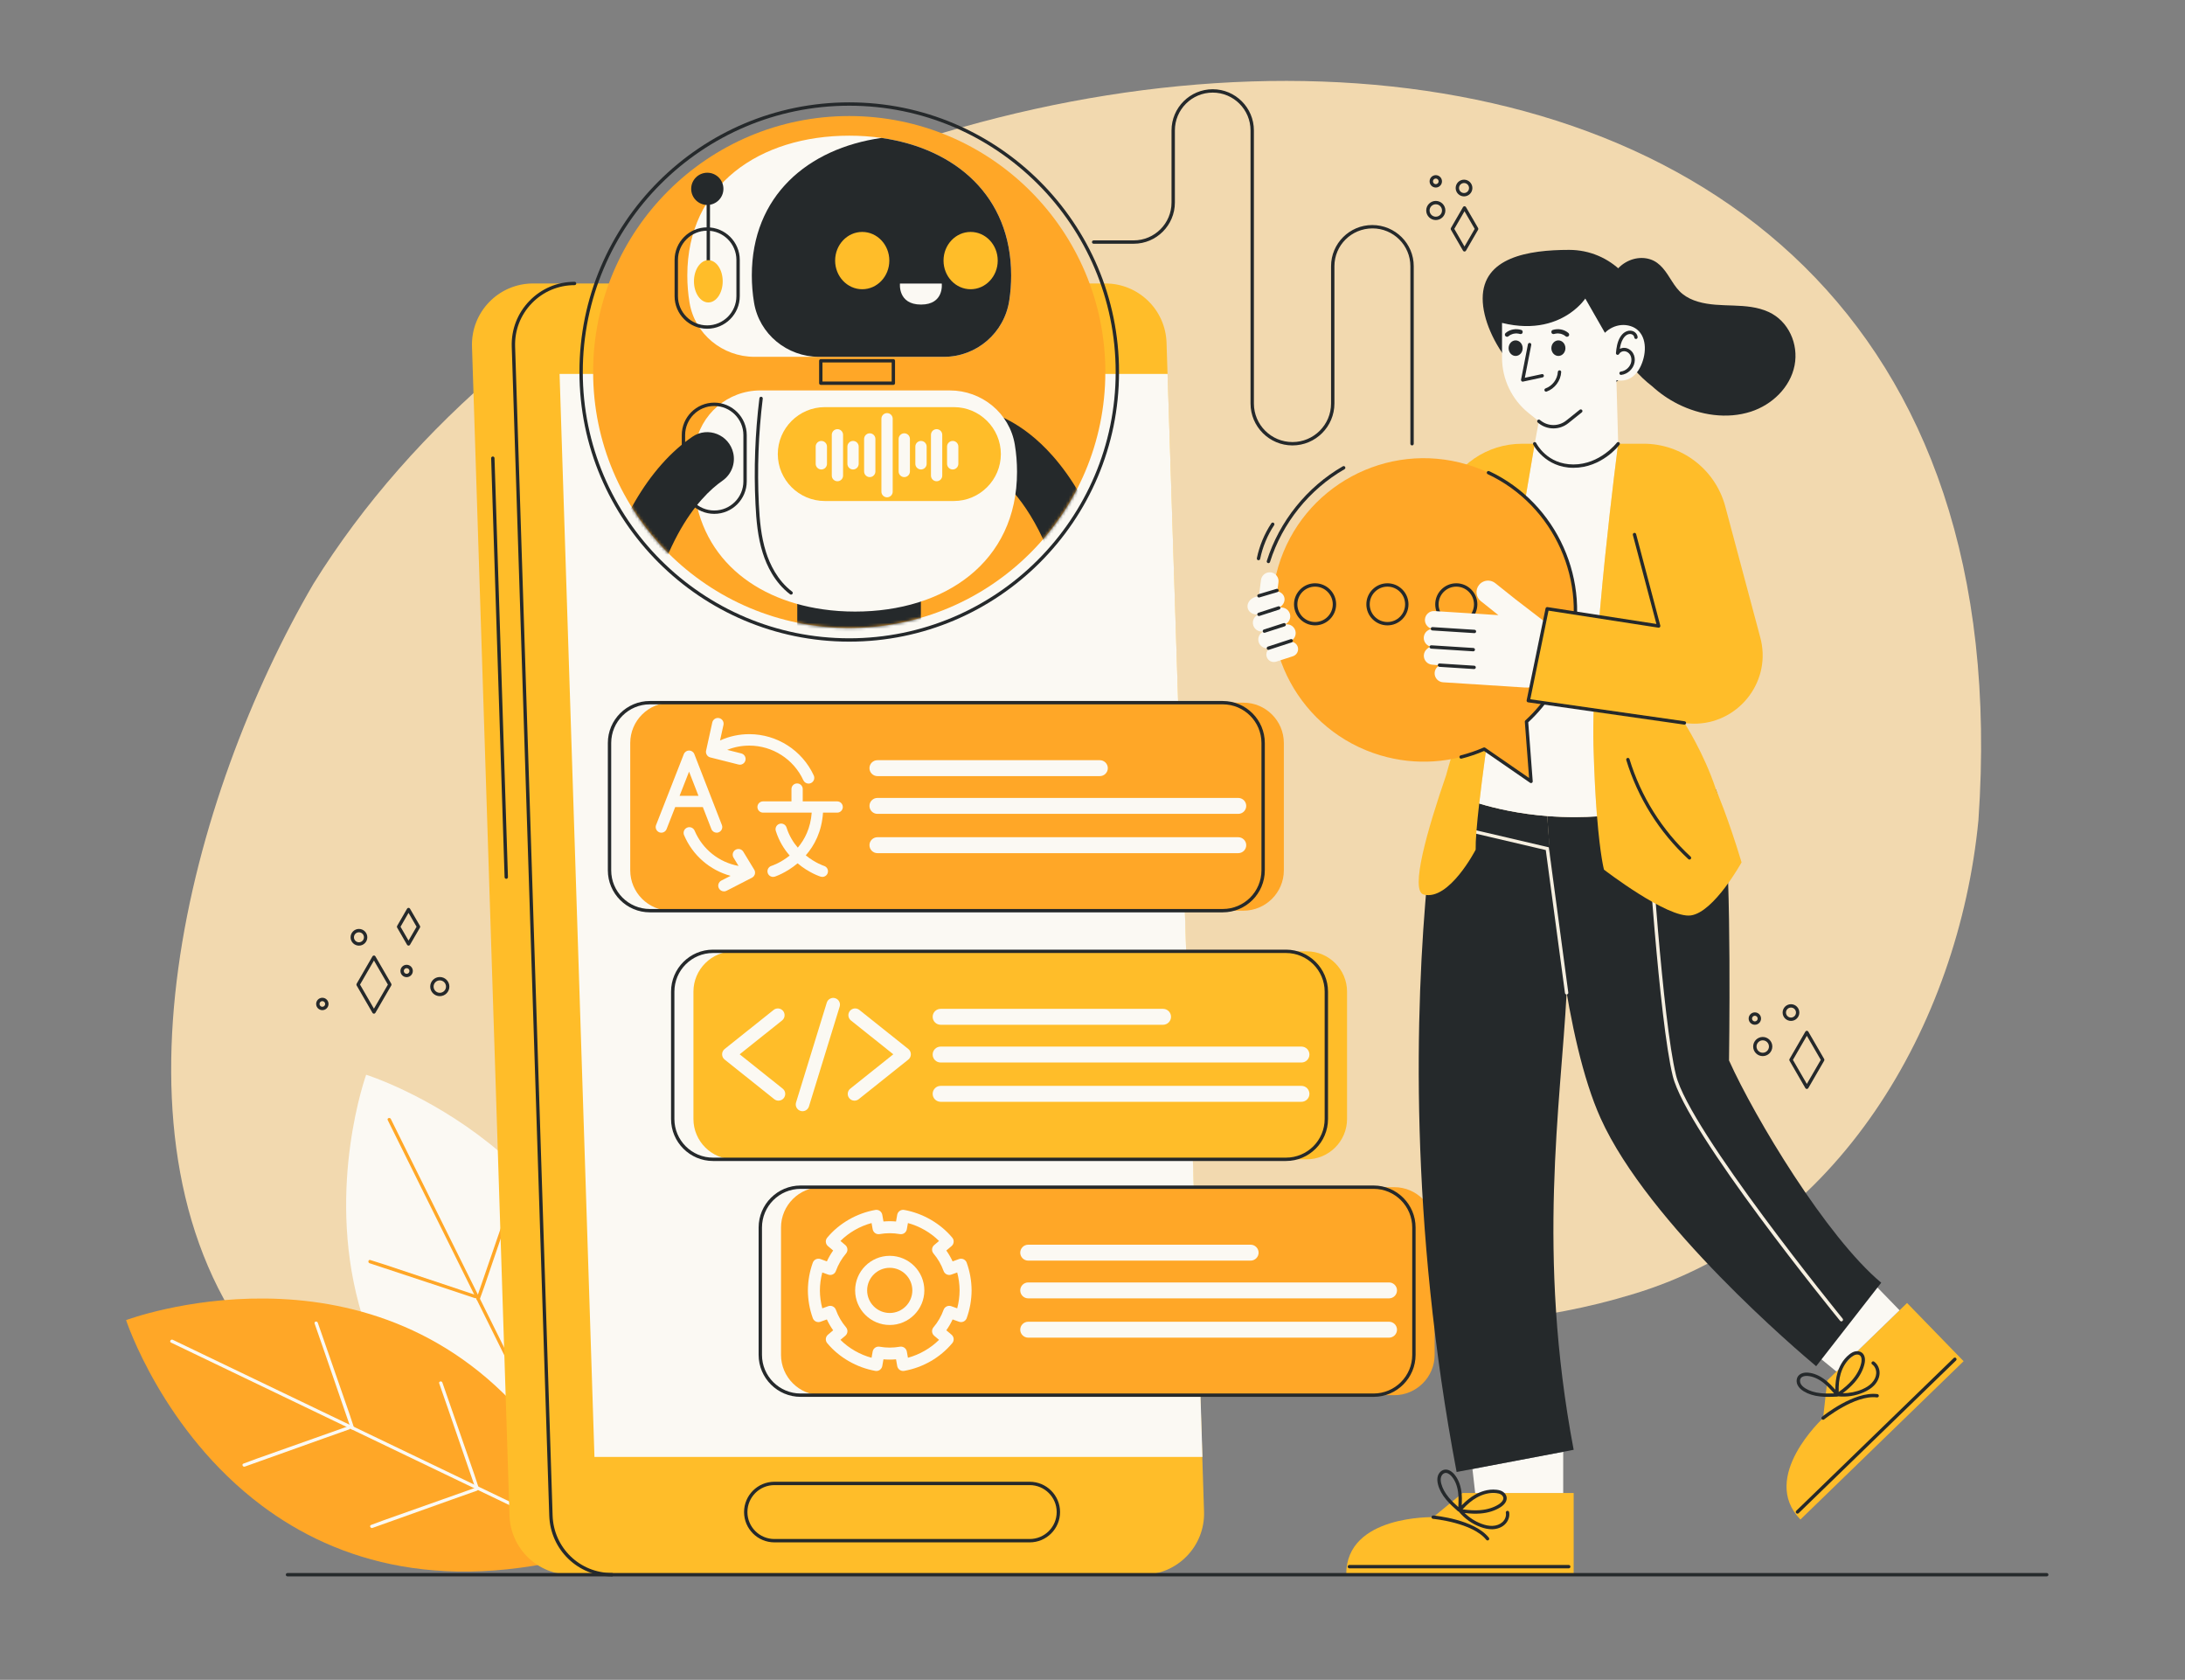 <svg width="735" height="565" viewBox="0 0 735 565" fill="none" xmlns="http://www.w3.org/2000/svg">
<rect x="0" y="0" width="735" height="565" fill="#808080" stroke="none"/>
<path d="M665.514 275.867C658.872 344.712 618.171 414.951 548.829 435.422C489.851 453.472 426.742 442.35 367.002 456.238C277.736 477.752 161.52 536.393 86.549 453.955C31.825 384.644 64.12 267.064 105.441 196.349C239.837 -20.306 689.206 -63.956 665.514 275.867Z" fill="#F2D9AF"/>
<path d="M202.268 521.042C207.779 501.996 209.718 485.032 209.042 469.961C205.361 387.231 123.173 361.489 123.173 361.489C123.173 361.489 109.788 398.453 120.749 438.799C128.963 469.026 150.845 501.15 202.268 521.042Z" fill="#FBF9F3"/>
<path d="M131.466 376.361L201.845 518.332C202.159 518.967 201.119 519.341 200.806 518.708L130.427 376.737C130.111 376.104 131.152 375.729 131.466 376.361Z" fill="#FFA727"/>
<path d="M160.331 436.673L169.475 410.11C170.468 407.2 171.461 404.291 172.455 401.382C172.685 400.708 173.69 401.169 173.463 401.837L162.924 432.712C161.931 435.622 162.332 434.218 161.338 437.128C161.108 437.802 160.102 437.339 160.331 436.673Z" fill="#FFA727"/>
<path d="M180.973 478.314L190.118 451.751C191.11 448.842 192.103 445.933 193.097 443.023C193.327 442.35 194.332 442.811 194.105 443.479L183.566 474.354C182.573 477.263 182.975 475.86 181.981 478.77C181.751 479.443 180.746 478.981 180.973 478.314Z" fill="#FFA727"/>
<path d="M145.468 467.556L172.154 476.38C175.072 477.353 177.99 478.327 180.907 479.3C181.584 479.524 181.825 478.446 181.155 478.223L150.191 467.895C147.274 466.922 148.633 467.453 145.716 466.479C145.041 466.254 144.799 467.333 145.468 467.556Z" fill="#FFA727"/>
<path d="M124.316 424.888L151.002 433.712C153.919 434.685 156.838 435.659 159.755 436.632C160.431 436.857 160.672 435.779 160.003 435.555L129.038 425.226C126.12 424.253 127.48 424.784 124.562 423.81C123.888 423.586 123.647 424.665 124.316 424.888Z" fill="#FFA727"/>
<path d="M203.009 521.149C195.626 502.746 186.709 488.183 176.896 476.719C123.054 413.766 42.415 444.015 42.415 444.015C42.415 444.015 54.625 481.382 88.108 506.447C113.196 525.223 150.226 537.09 203.009 521.149Z" fill="#FFA727"/>
<path d="M58.11 450.639L201.007 519.273C201.645 519.581 201.055 520.515 200.42 520.209L57.523 451.576C56.883 451.269 57.475 450.334 58.11 450.639Z" fill="#FBF9F3"/>
<path d="M118 480.432L108.852 453.871C107.844 450.967 106.835 448.063 105.827 445.159C105.592 444.487 106.669 444.232 106.901 444.899L117.605 475.718C118.613 478.622 118.066 477.269 119.075 480.173C119.308 480.843 118.231 481.097 118 480.432Z" fill="#FBF9F3"/>
<path d="M159.913 500.563L150.766 474.002C149.757 471.098 148.748 468.194 147.74 465.29C147.506 464.618 148.582 464.363 148.814 465.03L159.518 495.848C160.526 498.753 159.979 497.4 160.988 500.304C161.221 500.974 160.144 501.228 159.913 500.563Z" fill="#FBF9F3"/>
<path d="M125.302 513.915L151.771 504.461C154.67 503.434 157.569 502.407 160.468 501.38C161.14 501.143 160.666 500.144 160.001 500.379L129.233 511.278C126.334 512.305 127.733 511.887 124.833 512.914C124.162 513.152 124.637 514.151 125.302 513.915Z" fill="#FBF9F3"/>
<path d="M82.355 493.288L108.824 483.834C111.723 482.807 114.622 481.78 117.522 480.753C118.193 480.516 117.72 479.517 117.055 479.752L86.286 490.651C83.387 491.678 84.786 491.26 81.887 492.287C81.216 492.525 81.69 493.524 82.355 493.288Z" fill="#FBF9F3"/>
<path d="M384.452 529.652H191.956C180.848 529.652 171.745 520.843 171.388 509.747L158.773 116.567C158.401 104.958 167.718 95.345 179.341 95.345H371.836C382.944 95.345 392.048 104.154 392.404 115.25L405.019 508.43C405.392 520.038 396.076 529.652 384.452 529.652Z" fill="#FFBD29"/>
<path d="M205.89 530.217C194.408 530.217 185.126 521.234 184.758 509.764L172.144 116.585C171.958 110.817 174.069 105.356 178.087 101.21C182.106 97.064 187.499 94.78 193.275 94.78C193.587 94.78 193.841 95.033 193.841 95.345C193.841 95.657 193.587 95.91 193.275 95.91C187.808 95.91 182.703 98.072 178.9 101.996C175.097 105.921 173.099 111.089 173.273 116.549L185.888 509.729C186.236 520.583 195.021 529.087 205.889 529.087C206.201 529.087 206.455 529.341 206.455 529.652C206.455 529.964 206.202 530.217 205.89 530.217Z" fill="#25292B"/>
<path d="M404.487 490.03H199.965L188.232 125.769H392.754L404.487 490.03Z" fill="#FBF9F3"/>
<path d="M346.386 518.775H260.491C254.866 518.775 250.29 514.202 250.29 508.581C250.29 502.961 254.866 498.388 260.491 498.388H346.386C352.012 498.388 356.587 502.961 356.587 508.581C356.588 514.202 352.012 518.775 346.386 518.775ZM260.491 499.518C255.489 499.518 251.421 503.583 251.421 508.581C251.421 513.579 255.489 517.645 260.491 517.645H346.386C351.388 517.645 355.456 513.578 355.456 508.581C355.456 503.584 351.386 499.518 346.386 499.518H260.491Z" fill="#25292B"/>
<path d="M353.495 118.239H235.972C234.261 118.239 232.869 116.849 232.869 115.139C232.869 113.429 234.261 112.038 235.972 112.038H353.495C355.206 112.038 356.598 113.429 356.598 115.139C356.598 116.849 355.206 118.239 353.495 118.239ZM235.972 113.168C234.885 113.168 234 114.052 234 115.139C234 116.226 234.884 117.109 235.972 117.109H353.495C354.582 117.109 355.467 116.225 355.467 115.139C355.467 114.053 354.583 113.168 353.495 113.168H235.972Z" fill="#25292B"/>
<path d="M170.298 295.591C169.994 295.591 169.743 295.349 169.734 295.044L165.213 154.126C165.203 153.814 165.448 153.553 165.759 153.543C166.054 153.51 166.333 153.777 166.343 154.089L170.864 295.008C170.874 295.319 170.628 295.581 170.317 295.591C170.312 295.591 170.305 295.591 170.298 295.591Z" fill="#25292B"/>
<path d="M418.296 306.305H225.57C218.107 306.305 212.001 300.203 212.001 292.745V249.903C212.001 242.445 218.107 236.343 225.57 236.343H418.296C425.759 236.343 431.865 242.445 431.865 249.903V292.745C431.865 300.203 425.759 306.305 418.296 306.305Z" fill="#FFA727"/>
<path d="M283.511 271.435C283.511 272.48 282.662 273.329 281.616 273.329H276.848C276.431 279.729 273.953 284.387 271.051 287.697C274.189 290.256 277.144 291.234 277.198 291.248C278.19 291.559 278.751 292.627 278.432 293.619C278.183 294.429 277.432 294.945 276.629 294.945C276.439 294.945 276.25 294.914 276.06 294.861C275.794 294.777 272.104 293.589 268.3 290.377C264.435 293.626 260.705 294.831 260.622 294.861C260.432 294.914 260.243 294.945 260.053 294.945C259.25 294.945 258.499 294.429 258.249 293.619C257.932 292.619 258.491 291.559 259.484 291.248C259.742 291.165 262.591 290.218 265.631 287.765C263.752 285.621 262.053 282.902 260.97 279.479C260.651 278.479 261.205 277.419 262.198 277.101C262.388 277.04 262.585 277.01 262.774 277.01C263.576 277.01 264.319 277.526 264.577 278.336C265.456 281.1 266.835 283.327 268.366 285.107C270.686 282.372 272.663 278.555 273.05 273.33H256.68C255.634 273.33 254.785 272.481 254.785 271.436C254.785 270.391 255.634 269.542 256.68 269.542H266.237V265.4C266.237 264.354 267.086 263.506 268.132 263.506C269.178 263.506 270.027 264.354 270.027 265.4V269.542H281.616C282.662 269.542 283.511 270.39 283.511 271.435Z" fill="#FBF9F3"/>
<path d="M242.834 277.491L239.461 268.819L233.564 253.649C233.283 252.922 232.579 252.444 231.805 252.437C231.797 252.437 231.797 252.437 231.797 252.437C231.017 252.437 230.319 252.914 230.031 253.642L224.089 268.827C224.058 268.88 224.044 268.941 224.021 269.001L220.694 277.491C220.316 278.46 220.793 279.559 221.771 279.945C222.741 280.324 223.84 279.847 224.227 278.869L227.13 271.454H236.421L239.301 278.861C239.596 279.612 240.309 280.073 241.067 280.073C241.295 280.073 241.53 280.034 241.757 279.944C242.735 279.566 243.212 278.468 242.834 277.491ZM228.607 267.668L231.791 259.541L234.951 267.668H228.607Z" fill="#FBF9F3"/>
<path d="M253.99 293.506C253.991 293.632 253.979 293.756 253.954 293.876C253.947 293.911 253.94 293.946 253.932 293.981C253.919 294.023 253.907 294.064 253.894 294.111C253.88 294.149 253.869 294.188 253.852 294.223C253.782 294.401 253.684 294.569 253.561 294.723C253.54 294.751 253.516 294.78 253.488 294.807C253.369 294.94 253.226 295.059 253.064 295.157C253.022 295.182 252.98 295.206 252.938 295.227L244.408 299.605C244.127 299.748 243.827 299.815 243.533 299.815C242.833 299.815 242.156 299.433 241.816 298.772C241.33 297.824 241.704 296.666 242.649 296.179L245.746 294.59C238.815 292.693 233.002 287.731 230.106 280.892C229.693 279.916 230.151 278.786 231.131 278.372C232.108 277.955 233.239 278.414 233.656 279.394C236.311 285.669 241.9 290.061 248.439 291.257L246.751 288.479C246.198 287.569 246.488 286.386 247.399 285.833C248.306 285.284 249.493 285.571 250.042 286.481L253.667 292.447L253.708 292.514C253.733 292.552 253.754 292.591 253.775 292.633C253.817 292.713 253.852 292.793 253.88 292.878C253.894 292.92 253.909 292.962 253.919 293.003C253.925 293.021 253.932 293.042 253.936 293.06C253.942 293.085 253.946 293.105 253.949 293.13C253.976 293.254 253.989 293.381 253.99 293.506Z" fill="#FBF9F3"/>
<path d="M272.788 263.384C272.529 263.506 272.255 263.562 271.986 263.562C271.258 263.562 270.561 263.145 270.235 262.439C266.988 255.36 259.854 250.785 252.062 250.785C249.477 250.785 246.963 251.271 244.617 252.217L249.355 253.414C250.385 253.676 251.012 254.722 250.749 255.752C250.529 256.623 249.747 257.207 248.886 257.207C248.728 257.207 248.57 257.186 248.41 257.147L238.982 254.767L238.926 254.754C238.919 254.754 238.916 254.751 238.908 254.747C238.866 254.74 238.827 254.726 238.786 254.712C238.582 254.645 238.4 254.547 238.236 254.422C238.204 254.397 238.173 254.37 238.141 254.345C238.109 254.317 238.081 254.293 238.054 254.265C237.967 254.181 237.889 254.089 237.823 253.991C237.802 253.96 237.778 253.925 237.76 253.893C237.648 253.714 237.568 253.522 237.521 253.315C237.511 253.28 237.503 253.242 237.5 253.207C237.49 253.158 237.483 253.109 237.478 253.06C237.475 253 237.472 252.941 237.472 252.882C237.472 252.825 237.475 252.77 237.478 252.713C237.482 252.692 237.482 252.675 237.485 252.653C237.492 252.597 237.502 252.541 237.514 252.485C237.52 252.46 237.524 252.44 237.532 252.415L239.601 242.997C239.832 241.958 240.858 241.304 241.899 241.531C242.936 241.758 243.594 242.784 243.366 243.823L242.214 249.055C245.285 247.659 248.623 246.934 252.062 246.934C261.357 246.934 269.863 252.39 273.737 260.831C274.181 261.798 273.754 262.942 272.788 263.384Z" fill="#FBF9F3"/>
<path d="M369.974 261.047H295.155C293.681 261.047 292.475 259.841 292.475 258.369C292.475 256.895 293.681 255.691 295.155 255.691H369.974C371.448 255.691 372.654 256.896 372.654 258.369C372.654 259.842 371.448 261.047 369.974 261.047Z" fill="#FBF9F3"/>
<path d="M416.534 273.741H295.155C293.681 273.741 292.475 272.537 292.475 271.063C292.475 269.59 293.681 268.385 295.155 268.385H416.534C418.008 268.385 419.214 269.591 419.214 271.063C419.214 272.537 418.008 273.741 416.534 273.741Z" fill="#FBF9F3"/>
<path d="M416.534 286.957H295.155C293.681 286.957 292.475 285.751 292.475 284.279C292.475 282.805 293.681 281.6 295.155 281.6H416.534C418.008 281.6 419.214 282.806 419.214 284.279C419.214 285.751 418.008 286.957 416.534 286.957Z" fill="#FBF9F3"/>
<path d="M411.329 306.868H218.603C210.809 306.868 204.469 300.532 204.469 292.743V249.903C204.469 242.114 210.809 235.778 218.603 235.778H411.329C419.124 235.778 425.464 242.114 425.464 249.903V292.743C425.464 300.532 419.123 306.868 411.329 306.868ZM218.603 236.908C211.433 236.908 205.6 242.738 205.6 249.903V292.743C205.6 299.909 211.433 305.738 218.603 305.738H411.329C418.5 305.738 424.333 299.909 424.333 292.743V249.903C424.333 242.738 418.5 236.908 411.329 236.908H218.603Z" fill="#25292B"/>
<path d="M439.557 389.938H246.831C239.368 389.938 233.262 383.836 233.262 376.378V333.536C233.262 326.078 239.368 319.976 246.831 319.976H439.557C447.02 319.976 453.126 326.078 453.126 333.536V376.378C453.126 383.836 447.02 389.938 439.557 389.938Z" fill="#FFBD29"/>
<path d="M391.233 344.681H316.414C314.94 344.681 313.734 343.476 313.734 342.002C313.734 340.53 314.94 339.324 316.414 339.324H391.233C392.708 339.324 393.913 340.53 393.913 342.002C393.913 343.475 392.708 344.681 391.233 344.681Z" fill="#FBF9F3"/>
<path d="M437.793 357.375H316.414C314.94 357.375 313.734 356.17 313.734 354.697C313.734 353.224 314.94 352.019 316.414 352.019H437.793C439.267 352.019 440.473 353.224 440.473 354.697C440.474 356.17 439.267 357.375 437.793 357.375Z" fill="#FBF9F3"/>
<path d="M437.793 370.59H316.414C314.94 370.59 313.734 369.386 313.734 367.912C313.734 366.44 314.94 365.234 316.414 365.234H437.793C439.267 365.234 440.473 366.44 440.473 367.912C440.474 369.385 439.267 370.59 437.793 370.59Z" fill="#FBF9F3"/>
<path d="M264.127 367.687C264.197 368.286 264.023 368.878 263.646 369.352C263.215 369.895 262.567 370.208 261.87 370.208C261.361 370.208 260.86 370.034 260.455 369.715L243.755 356.382C243.219 355.95 242.905 355.302 242.905 354.613C242.905 353.917 243.218 353.27 243.755 352.838L260.239 339.686C260.713 339.303 261.306 339.136 261.912 339.199C262.511 339.269 263.054 339.568 263.431 340.042C263.807 340.515 263.981 341.107 263.911 341.706C263.849 342.312 263.549 342.848 263.075 343.231L248.814 354.614L263.291 366.172C263.765 366.546 264.064 367.082 264.127 367.687Z" fill="#FBF9F3"/>
<path d="M306.402 354.612C306.402 355.301 306.096 355.949 305.552 356.381L288.851 369.713C288.454 370.033 287.952 370.207 287.437 370.207C286.74 370.207 286.099 369.894 285.66 369.351C285.284 368.877 285.11 368.285 285.18 367.686C285.25 367.08 285.548 366.545 286.022 366.169L300.493 354.611L286.231 343.227C285.758 342.844 285.465 342.309 285.396 341.703C285.326 341.104 285.5 340.512 285.876 340.038C286.657 339.056 288.092 338.897 289.067 339.684L305.552 352.836C306.096 353.268 306.402 353.916 306.402 354.612Z" fill="#FBF9F3"/>
<path d="M282.29 336.852C282.576 337.387 282.631 338.001 282.45 338.578L272.118 372.151C271.861 372.986 271.129 373.613 270.258 373.732C270.154 373.745 270.049 373.752 269.952 373.752C269.722 373.752 269.499 373.717 269.284 373.648C268.085 373.278 267.41 372.012 267.778 370.814L278.11 337.25C278.291 336.664 278.681 336.192 279.218 335.906C279.754 335.628 280.375 335.565 280.953 335.746C281.531 335.926 282.005 336.316 282.29 336.852Z" fill="#FBF9F3"/>
<path d="M432.59 390.502H239.864C232.07 390.502 225.729 384.166 225.729 376.377V333.536C225.729 325.747 232.07 319.411 239.864 319.411H432.59C440.385 319.411 446.725 325.747 446.725 333.536V376.377C446.725 384.166 440.383 390.502 432.59 390.502ZM239.864 320.541C232.694 320.541 226.86 326.371 226.86 333.536V376.377C226.86 383.542 232.694 389.372 239.864 389.372H432.59C439.76 389.372 445.594 383.542 445.594 376.377V333.536C445.594 326.371 439.76 320.541 432.59 320.541H239.864Z" fill="#25292B"/>
<path d="M469.017 469.268H276.291C268.828 469.268 262.722 463.166 262.722 455.708V412.866C262.722 405.408 268.828 399.306 276.291 399.306H469.017C476.48 399.306 482.586 405.408 482.586 412.866V455.708C482.586 463.166 476.48 469.268 469.017 469.268Z" fill="#FFA727"/>
<path d="M420.693 424.011H345.874C344.4 424.011 343.194 422.805 343.194 421.333C343.194 419.861 344.399 418.655 345.874 418.655H420.693C422.168 418.655 423.373 419.859 423.373 421.333C423.373 422.805 422.168 424.011 420.693 424.011Z" fill="#FBF9F3"/>
<path d="M467.253 436.705H345.874C344.4 436.705 343.194 435.5 343.194 434.027C343.194 432.554 344.399 431.349 345.874 431.349H467.253C468.726 431.349 469.933 432.554 469.933 434.027C469.933 435.501 468.727 436.705 467.253 436.705Z" fill="#FBF9F3"/>
<path d="M467.253 449.921H345.874C344.4 449.921 343.194 448.715 343.194 447.243C343.194 445.769 344.399 444.565 345.874 444.565H467.253C468.726 444.565 469.933 445.769 469.933 447.243C469.933 448.715 468.727 449.921 467.253 449.921Z" fill="#FBF9F3"/>
<path d="M294.797 461.129C294.677 461.129 294.557 461.119 294.437 461.096C291.294 460.528 288.3 459.432 285.536 457.84C282.713 456.218 280.263 454.174 278.257 451.764C277.549 450.913 277.659 449.651 278.505 448.935L280.264 447.447C279.445 446.293 278.737 445.072 278.145 443.793L275.998 444.569C275.495 444.751 274.94 444.726 274.455 444.499C273.969 444.272 273.595 443.862 273.413 443.359C272.341 440.396 271.784 437.263 271.759 434.044C271.784 430.794 272.341 427.661 273.413 424.698C273.595 424.195 273.969 423.785 274.455 423.558C274.94 423.331 275.495 423.306 275.998 423.488L278.145 424.264C278.736 422.985 279.443 421.763 280.264 420.606L278.506 419.123C277.659 418.407 277.548 417.144 278.257 416.292C280.258 413.887 282.707 411.841 285.536 410.21C288.306 408.619 291.3 407.527 294.437 406.959C294.966 406.863 295.508 406.982 295.949 407.288C296.389 407.593 296.69 408.062 296.784 408.589L297.188 410.849C298.59 410.721 300.002 410.721 301.408 410.849L301.811 408.589C301.905 408.062 302.205 407.594 302.645 407.288C303.083 406.982 303.627 406.863 304.154 406.958C310.411 408.078 316.308 411.478 320.333 416.287C321.046 417.138 320.936 418.405 320.088 419.121L318.327 420.607C319.146 421.765 319.854 422.987 320.443 424.264L322.597 423.487C323.101 423.305 323.657 423.331 324.142 423.558C324.627 423.785 325.001 424.196 325.182 424.7C326.256 427.685 326.81 430.819 326.83 434.015C326.83 434.023 326.83 434.031 326.83 434.039C326.81 437.234 326.256 440.369 325.182 443.353C325.001 443.857 324.626 444.269 324.142 444.496C323.657 444.724 323.1 444.749 322.597 444.567L320.443 443.789C319.853 445.067 319.146 446.288 318.327 447.443L320.089 448.933C320.936 449.65 321.044 450.915 320.333 451.766C316.255 456.639 310.509 459.952 304.156 461.095C303.627 461.19 303.086 461.072 302.646 460.765C302.206 460.459 301.906 459.991 301.811 459.465L301.408 457.205C300.003 457.332 298.59 457.332 297.185 457.205L296.785 459.463C296.691 459.99 296.391 460.459 295.95 460.765C295.609 461.004 295.206 461.129 294.797 461.129ZM282.711 450.662C284.125 452.073 285.746 453.307 287.551 454.344C289.326 455.367 291.213 456.15 293.179 456.682L293.549 454.599C293.643 454.071 293.942 453.603 294.382 453.297C294.822 452.991 295.365 452.872 295.893 452.966C298.134 453.367 300.46 453.367 302.7 452.966C303.227 452.872 303.77 452.991 304.21 453.296C304.648 453.602 304.949 454.07 305.043 454.597L305.415 456.68C309.353 455.606 313.024 453.494 315.88 450.658L314.247 449.276C313.397 448.556 313.291 447.284 314.011 446.434C315.5 444.674 316.644 442.698 317.411 440.556C317.592 440.052 317.967 439.64 318.452 439.412C318.937 439.184 319.493 439.158 319.997 439.339L321.989 440.058C322.511 438.1 322.781 436.078 322.794 434.027C322.781 431.975 322.51 429.955 321.989 427.997L319.997 428.715C319.493 428.897 318.938 428.871 318.452 428.643C317.967 428.415 317.592 428.003 317.411 427.498C316.645 425.36 315.5 423.38 314.009 421.612C313.291 420.761 313.398 419.49 314.25 418.771L315.879 417.395C313.021 414.555 309.351 412.442 305.416 411.372L305.043 413.458C304.949 413.985 304.649 414.452 304.21 414.759C303.771 415.065 303.227 415.183 302.7 415.089C300.455 414.686 298.128 414.687 295.9 415.089C295.373 415.183 294.829 415.065 294.389 414.759C293.949 414.452 293.649 413.985 293.554 413.458L293.181 411.372C291.215 411.903 289.329 412.685 287.551 413.705C285.746 414.746 284.125 415.981 282.713 417.391L284.348 418.771C284.757 419.117 285.011 419.611 285.057 420.144C285.102 420.678 284.932 421.206 284.586 421.615C283.094 423.378 281.948 425.357 281.18 427.498C280.999 428.003 280.625 428.415 280.14 428.643C279.654 428.871 279.099 428.897 278.594 428.714L276.608 427.995C276.086 429.947 275.815 431.973 275.799 434.042C275.815 436.087 276.086 438.108 276.608 440.057L278.594 439.338C279.099 439.156 279.655 439.182 280.141 439.41C280.626 439.638 281.001 440.049 281.181 440.554C281.95 442.699 283.096 444.675 284.585 446.429C284.932 446.837 285.102 447.366 285.058 447.9C285.014 448.434 284.759 448.929 284.35 449.274L282.711 450.662Z" fill="#FBF9F3"/>
<path d="M299.295 445.658C292.877 445.658 287.656 440.441 287.656 434.027C287.656 427.613 292.877 422.396 299.295 422.396C305.714 422.396 310.934 427.613 310.934 434.027C310.934 440.441 305.712 445.658 299.295 445.658ZM299.295 426.429C295.104 426.429 291.693 429.837 291.693 434.026C291.693 438.215 295.104 441.623 299.295 441.623C303.487 441.623 306.897 438.215 306.897 434.026C306.897 429.837 303.487 426.429 299.295 426.429Z" fill="#FBF9F3"/>
<path d="M462.049 469.833H269.324C261.53 469.833 255.189 463.497 255.189 455.708V412.867C255.189 405.078 261.53 398.742 269.324 398.742H462.05C469.845 398.742 476.185 405.078 476.185 412.867V455.708C476.184 463.497 469.843 469.833 462.049 469.833ZM269.324 399.872C262.154 399.872 256.32 405.702 256.32 412.867V455.708C256.32 462.873 262.154 468.703 269.324 468.703H462.05C469.22 468.703 475.054 462.873 475.054 455.708V412.867C475.054 405.702 469.22 399.872 462.05 399.872H269.324Z" fill="#25292B"/>
<path d="M285.668 211.213C333.248 211.213 371.818 172.668 371.818 125.121C371.818 77.575 333.248 39.03 285.668 39.03C238.089 39.03 199.519 77.575 199.519 125.121C199.519 172.668 238.089 211.213 285.668 211.213Z" fill="#FFA727"/>
<path d="M285.668 215.818C235.625 215.818 194.911 175.132 194.911 125.121C194.911 75.111 235.624 34.425 285.668 34.425C335.713 34.425 376.426 75.111 376.426 125.121C376.426 175.132 335.712 215.818 285.668 215.818ZM285.668 35.555C236.248 35.555 196.041 75.735 196.041 125.121C196.041 174.508 236.248 214.688 285.668 214.688C335.089 214.688 375.296 174.508 375.296 125.121C375.296 75.735 335.089 35.555 285.668 35.555Z" fill="#25292B"/>
<mask id="mask0_789_2678" style="mask-type:luminance" maskUnits="userSpaceOnUse" x="199" y="39" width="199" height="173">
<path d="M397.242 91.393V133.991H371.364C366.924 177.376 330.249 211.216 285.672 211.216C238.086 211.216 199.516 172.673 199.516 125.119C199.516 77.573 238.086 39.03 285.672 39.03C321.274 39.03 351.827 60.61 364.949 91.393H397.242Z" fill="white"/>
</mask>
<g mask="url(#mask0_789_2678)">
<path d="M370.79 230.652C366.365 230.652 362.521 227.372 361.933 222.87C354.214 163.739 328.721 156.16 328.464 156.091C328.608 156.13 328.684 156.142 328.684 156.142L332.457 138.67C333.555 138.907 343.489 141.33 354.083 153.319C367.169 168.13 375.778 190.752 379.668 220.558C380.307 225.453 376.854 229.938 371.956 230.576C371.566 230.627 371.176 230.652 370.79 230.652Z" fill="#25292B"/>
</g>
<mask id="mask1_789_2678" style="mask-type:luminance" maskUnits="userSpaceOnUse" x="199" y="39" width="199" height="173">
<path d="M397.242 91.393V133.991H371.364C366.924 177.376 330.249 211.216 285.672 211.216C238.086 211.216 199.516 172.673 199.516 125.119C199.516 77.573 238.086 39.03 285.672 39.03C321.274 39.03 351.827 60.61 364.949 91.393H397.242Z" fill="white"/>
</mask>
<g mask="url(#mask1_789_2678)">
<path d="M309.769 195.063H268.192V225.554H309.769V195.063Z" fill="#25292B"/>
</g>
<mask id="mask2_789_2678" style="mask-type:luminance" maskUnits="userSpaceOnUse" x="199" y="39" width="199" height="173">
<path d="M397.242 91.393V133.991H371.364C366.924 177.376 330.249 211.216 285.672 211.216C238.086 211.216 199.516 172.673 199.516 125.119C199.516 77.573 238.086 39.03 285.672 39.03C321.274 39.03 351.827 60.61 364.949 91.393H397.242Z" fill="white"/>
</mask>
<g mask="url(#mask2_789_2678)">
<path d="M340.136 92.636C340.136 95.504 339.925 98.331 339.502 101.077C337.851 111.956 328.534 120.016 317.526 120.016H253.794C243.062 120.016 233.696 112.378 231.949 101.793C231.452 98.811 231.201 95.756 231.201 92.636C231.201 62.21 255.592 45.635 285.674 45.635C289.389 45.635 293.016 45.887 296.519 46.391C321.396 49.941 340.136 65.963 340.136 92.636Z" fill="#FBF9F3"/>
</g>
<mask id="mask3_789_2678" style="mask-type:luminance" maskUnits="userSpaceOnUse" x="199" y="39" width="199" height="173">
<path d="M397.242 91.393V133.991H371.364C366.924 177.376 330.249 211.216 285.672 211.216C238.086 211.216 199.516 172.673 199.516 125.119C199.516 77.573 238.086 39.03 285.672 39.03C321.274 39.03 351.827 60.61 364.949 91.393H397.242Z" fill="white"/>
</mask>
<g mask="url(#mask3_789_2678)">
<path d="M340.136 92.636C340.136 95.504 339.925 98.331 339.502 101.077C337.851 111.956 328.535 120.016 317.527 120.016H275.494C264.762 120.016 255.395 112.378 253.648 101.793C253.152 98.811 252.901 95.756 252.901 92.636C252.901 65.972 271.633 49.941 296.519 46.391C321.396 49.941 340.136 65.963 340.136 92.636Z" fill="#25292B"/>
</g>
<mask id="mask4_789_2678" style="mask-type:luminance" maskUnits="userSpaceOnUse" x="199" y="39" width="199" height="173">
<path d="M397.242 91.393V133.991H371.364C366.924 177.376 330.249 211.216 285.672 211.216C238.086 211.216 199.516 172.673 199.516 125.119C199.516 77.573 238.086 39.03 285.672 39.03C321.274 39.03 351.827 60.61 364.949 91.393H397.242Z" fill="white"/>
</mask>
<g mask="url(#mask4_789_2678)">
<path d="M237.884 110.572C231.839 110.572 226.922 105.657 226.922 99.617V87.42C226.922 81.379 231.84 76.466 237.884 76.466C243.928 76.466 248.846 81.38 248.846 87.42V99.616C248.846 105.657 243.929 110.572 237.884 110.572ZM237.884 77.596C232.463 77.596 228.053 82.003 228.053 87.42V99.616C228.053 105.033 232.463 109.44 237.884 109.44C243.305 109.44 247.715 105.033 247.715 99.616V87.42C247.715 82.003 243.305 77.596 237.884 77.596Z" fill="#25292B"/>
</g>
<mask id="mask5_789_2678" style="mask-type:luminance" maskUnits="userSpaceOnUse" x="199" y="39" width="199" height="173">
<path d="M397.242 91.393V133.991H371.364C366.924 177.376 330.249 211.216 285.672 211.216C238.086 211.216 199.516 172.673 199.516 125.119C199.516 77.573 238.086 39.03 285.672 39.03C321.274 39.03 351.827 60.61 364.949 91.393H397.242Z" fill="white"/>
</mask>
<g mask="url(#mask5_789_2678)">
<path d="M290.04 97.284C295.075 97.284 299.156 92.969 299.156 87.647C299.156 82.325 295.075 78.011 290.04 78.011C285.005 78.011 280.924 82.325 280.924 87.647C280.924 92.969 285.005 97.284 290.04 97.284Z" fill="#FFBD29"/>
</g>
<mask id="mask6_789_2678" style="mask-type:luminance" maskUnits="userSpaceOnUse" x="199" y="39" width="199" height="173">
<path d="M397.242 91.393V133.991H371.364C366.924 177.376 330.249 211.216 285.672 211.216C238.086 211.216 199.516 172.673 199.516 125.119C199.516 77.573 238.086 39.03 285.672 39.03C321.274 39.03 351.827 60.61 364.949 91.393H397.242Z" fill="white"/>
</mask>
<g mask="url(#mask6_789_2678)">
<path d="M326.504 97.284C331.539 97.284 335.62 92.969 335.62 87.647C335.62 82.325 331.539 78.011 326.504 78.011C321.469 78.011 317.388 82.325 317.388 87.647C317.388 92.969 321.469 97.284 326.504 97.284Z" fill="#FFBD29"/>
</g>
<mask id="mask7_789_2678" style="mask-type:luminance" maskUnits="userSpaceOnUse" x="199" y="39" width="199" height="173">
<path d="M397.242 91.393V133.991H371.364C366.924 177.376 330.249 211.216 285.672 211.216C238.086 211.216 199.516 172.673 199.516 125.119C199.516 77.573 238.086 39.03 285.672 39.03C321.274 39.03 351.827 60.61 364.949 91.393H397.242Z" fill="white"/>
</mask>
<g mask="url(#mask7_789_2678)">
<path d="M300.512 129.45H276.103C275.791 129.45 275.538 129.197 275.538 128.885V121.356C275.538 121.044 275.791 120.791 276.103 120.791H300.512C300.824 120.791 301.077 121.044 301.077 121.356V128.885C301.077 129.197 300.824 129.45 300.512 129.45ZM276.667 128.32H299.945V121.921H276.667V128.32Z" fill="#25292B"/>
</g>
<mask id="mask8_789_2678" style="mask-type:luminance" maskUnits="userSpaceOnUse" x="199" y="39" width="199" height="173">
<path d="M397.242 91.393V133.991H371.364C366.924 177.376 330.249 211.216 285.672 211.216C238.086 211.216 199.516 172.673 199.516 125.119C199.516 77.573 238.086 39.03 285.672 39.03C321.274 39.03 351.827 60.61 364.949 91.393H397.242Z" fill="white"/>
</mask>
<g mask="url(#mask8_789_2678)">
<path d="M233.179 158.701C233.179 155.833 233.391 153.005 233.814 150.259C235.464 139.381 244.781 131.321 255.789 131.321H319.521C330.253 131.321 339.62 138.958 341.367 149.544C341.863 152.526 342.114 155.581 342.114 158.701C342.114 189.127 317.723 205.702 287.642 205.702C283.926 205.702 280.299 205.45 276.796 204.946C251.919 201.395 233.179 185.374 233.179 158.701Z" fill="#FBF9F3"/>
</g>
<mask id="mask9_789_2678" style="mask-type:luminance" maskUnits="userSpaceOnUse" x="199" y="39" width="199" height="173">
<path d="M397.242 91.393V133.991H371.364C366.924 177.376 330.249 211.216 285.672 211.216C238.086 211.216 199.516 172.673 199.516 125.119C199.516 77.573 238.086 39.03 285.672 39.03C321.274 39.03 351.827 60.61 364.949 91.393H397.242Z" fill="white"/>
</mask>
<g mask="url(#mask9_789_2678)">
<path d="M336.673 152.726C336.673 157.064 334.901 161.014 332.031 163.874C329.169 166.734 325.226 168.512 320.876 168.512H277.436C268.745 168.512 261.64 161.404 261.64 152.726C261.64 148.388 263.421 144.439 266.281 141.579C269.143 138.719 273.094 136.94 277.436 136.94H320.876C329.567 136.94 336.673 144.041 336.673 152.726Z" fill="#FFBD29"/>
</g>
<mask id="mask10_789_2678" style="mask-type:luminance" maskUnits="userSpaceOnUse" x="199" y="39" width="199" height="173">
<path d="M397.242 91.393V133.991H371.364C366.924 177.376 330.249 211.216 285.672 211.216C238.086 211.216 199.516 172.673 199.516 125.119C199.516 77.573 238.086 39.03 285.672 39.03C321.274 39.03 351.827 60.61 364.949 91.393H397.242Z" fill="white"/>
</mask>
<g mask="url(#mask10_789_2678)">
<path d="M266.109 200.003C265.99 200.003 265.871 199.966 265.768 199.888C260.562 195.941 257.905 190.185 256.595 186.049C254.875 180.629 254.397 174.949 254.135 169.616C253.553 157.746 253.999 145.744 255.458 133.943C255.497 133.635 255.78 133.415 256.089 133.452C256.399 133.49 256.62 133.772 256.581 134.082C255.129 145.819 254.687 157.755 255.266 169.561C255.524 174.817 255.993 180.411 257.674 185.708C258.936 189.686 261.483 195.219 266.453 198.986C266.702 199.175 266.75 199.529 266.561 199.778C266.448 199.925 266.28 200.003 266.109 200.003Z" fill="#25292B"/>
</g>
<mask id="mask11_789_2678" style="mask-type:luminance" maskUnits="userSpaceOnUse" x="199" y="39" width="199" height="173">
<path d="M397.242 91.393V133.991H371.364C366.924 177.376 330.249 211.216 285.672 211.216C238.086 211.216 199.516 172.673 199.516 125.119C199.516 77.573 238.086 39.03 285.672 39.03C321.274 39.03 351.827 60.61 364.949 91.393H397.242Z" fill="white"/>
</mask>
<g mask="url(#mask11_789_2678)">
<path d="M240.266 172.835C234.24 172.835 229.338 167.936 229.338 161.915V146.344C229.338 140.323 234.24 135.425 240.266 135.425C246.29 135.425 251.192 140.323 251.192 146.344V161.915C251.193 167.936 246.292 172.835 240.266 172.835ZM240.266 136.554C234.864 136.554 230.469 140.945 230.469 146.343V161.914C230.469 167.312 234.863 171.703 240.266 171.703C245.667 171.703 250.062 167.312 250.062 161.914V146.343C250.063 140.945 245.667 136.554 240.266 136.554Z" fill="#25292B"/>
</g>
<mask id="mask12_789_2678" style="mask-type:luminance" maskUnits="userSpaceOnUse" x="199" y="39" width="199" height="173">
<path d="M397.242 91.393V133.991H371.364C366.924 177.376 330.249 211.216 285.672 211.216C238.086 211.216 199.516 172.673 199.516 125.119C199.516 77.573 238.086 39.03 285.672 39.03C321.274 39.03 351.827 60.61 364.949 91.393H397.242Z" fill="white"/>
</mask>
<g mask="url(#mask12_789_2678)">
<path d="M310.203 95.364H302.736C302.736 95.364 301.94 102.441 309.818 102.441C317.696 102.441 316.791 95.364 316.791 95.364H310.203Z" fill="#FBF9F3"/>
</g>
<mask id="mask13_789_2678" style="mask-type:luminance" maskUnits="userSpaceOnUse" x="199" y="39" width="199" height="173">
<path d="M397.242 91.393V133.991H371.364C366.924 177.376 330.249 211.216 285.672 211.216C238.086 211.216 199.516 172.673 199.516 125.119C199.516 77.573 238.086 39.03 285.672 39.03C321.274 39.03 351.827 60.61 364.949 91.393H397.242Z" fill="white"/>
</mask>
<g mask="url(#mask13_789_2678)">
<path d="M205.835 233.511C210.259 233.511 214.104 230.231 214.692 225.729C220.267 183.017 235.117 167.203 243.03 161.687C246.031 159.596 247.462 155.902 246.645 152.338C245.242 146.216 238.101 143.346 232.917 146.894C229.76 149.056 226.19 152.049 222.542 156.178C209.494 170.945 200.898 193.477 196.991 223.152C196.403 227.615 199.092 231.991 203.434 233.186C204.243 233.408 205.048 233.51 205.835 233.511Z" fill="#25292B"/>
</g>
<mask id="mask14_789_2678" style="mask-type:luminance" maskUnits="userSpaceOnUse" x="199" y="39" width="199" height="173">
<path d="M397.242 91.393V133.991H371.364C366.924 177.376 330.249 211.216 285.672 211.216C238.086 211.216 199.516 172.673 199.516 125.119C199.516 77.573 238.086 39.03 285.672 39.03C321.274 39.03 351.827 60.61 364.949 91.393H397.242Z" fill="white"/>
</mask>
<g mask="url(#mask14_789_2678)">
<path d="M238.264 95.715C237.952 95.715 237.699 95.462 237.699 95.15V63.215C237.699 62.904 237.952 62.651 238.264 62.651C238.576 62.651 238.829 62.904 238.829 63.215V95.15C238.829 95.462 238.577 95.715 238.264 95.715Z" fill="#25292B"/>
</g>
<mask id="mask15_789_2678" style="mask-type:luminance" maskUnits="userSpaceOnUse" x="199" y="39" width="199" height="173">
<path d="M397.242 91.393V133.991H371.364C366.924 177.376 330.249 211.216 285.672 211.216C238.086 211.216 199.516 172.673 199.516 125.119C199.516 77.573 238.086 39.03 285.672 39.03C321.274 39.03 351.827 60.61 364.949 91.393H397.242Z" fill="white"/>
</mask>
<g mask="url(#mask15_789_2678)">
<path d="M238.271 101.73C240.942 101.73 243.106 98.546 243.106 94.618C243.106 90.69 240.942 87.506 238.271 87.506C235.601 87.506 233.436 90.69 233.436 94.618C233.436 98.546 235.601 101.73 238.271 101.73Z" fill="#FFBD29"/>
</g>
<mask id="mask16_789_2678" style="mask-type:luminance" maskUnits="userSpaceOnUse" x="199" y="39" width="199" height="173">
<path d="M397.242 91.393V133.991H371.364C366.924 177.376 330.249 211.216 285.672 211.216C238.086 211.216 199.516 172.673 199.516 125.119C199.516 77.573 238.086 39.03 285.672 39.03C321.274 39.03 351.827 60.61 364.949 91.393H397.242Z" fill="white"/>
</mask>
<g mask="url(#mask16_789_2678)">
<path d="M237.925 68.934C240.92 68.934 243.348 66.508 243.348 63.515C243.348 60.522 240.92 58.096 237.925 58.096C234.93 58.096 232.502 60.522 232.502 63.515C232.502 66.508 234.93 68.934 237.925 68.934Z" fill="#25292B"/>
</g>
<mask id="mask17_789_2678" style="mask-type:luminance" maskUnits="userSpaceOnUse" x="199" y="39" width="199" height="173">
<path d="M397.242 91.393V133.991H371.364C366.924 177.376 330.249 211.216 285.672 211.216C238.086 211.216 199.516 172.673 199.516 125.119C199.516 77.573 238.086 39.03 285.672 39.03C321.274 39.03 351.827 60.61 364.949 91.393H397.242Z" fill="white"/>
</mask>
<g mask="url(#mask17_789_2678)">
<path d="M298.391 167.272C297.346 167.272 296.493 166.417 296.493 165.374V140.841C296.493 139.797 297.348 138.944 298.391 138.944C299.436 138.944 300.29 139.798 300.29 140.841V165.374C300.29 166.417 299.435 167.272 298.391 167.272Z" fill="#FBF9F3"/>
<path d="M292.572 160.475C291.528 160.475 290.674 159.62 290.674 158.577V147.637C290.674 146.593 291.529 145.739 292.572 145.739C293.617 145.739 294.471 146.594 294.471 147.637V158.577C294.472 159.62 293.617 160.475 292.572 160.475Z" fill="#FBF9F3"/>
<path d="M281.698 161.867C280.653 161.867 279.799 161.013 279.799 159.97V146.245C279.799 145.2 280.654 144.347 281.698 144.347C282.743 144.347 283.596 145.202 283.596 146.245V159.968C283.596 161.013 282.742 161.867 281.698 161.867Z" fill="#FBF9F3"/>
<path d="M286.95 157.907C285.905 157.907 285.052 157.053 285.052 156.01V150.204C285.052 149.16 285.907 148.307 286.95 148.307C287.995 148.307 288.849 149.161 288.849 150.204V156.01C288.85 157.053 287.995 157.907 286.95 157.907Z" fill="#FBF9F3"/>
<path d="M276.284 157.907C275.239 157.907 274.385 157.053 274.385 156.01V150.204C274.385 149.16 275.24 148.307 276.284 148.307C277.329 148.307 278.182 149.161 278.182 150.204V156.01C278.183 157.053 277.329 157.907 276.284 157.907Z" fill="#FBF9F3"/>
<path d="M304.186 145.738C305.23 145.738 306.084 146.593 306.084 147.636V158.576C306.084 159.62 305.229 160.473 304.186 160.473C303.141 160.473 302.287 159.619 302.287 158.576V147.636C302.287 146.593 303.142 145.738 304.186 145.738Z" fill="#FBF9F3"/>
<path d="M315.061 144.347C316.106 144.347 316.96 145.202 316.96 146.245V159.968C316.96 161.013 316.105 161.866 315.061 161.866C314.016 161.866 313.163 161.011 313.163 159.968V146.245C313.163 145.2 314.016 144.347 315.061 144.347Z" fill="#FBF9F3"/>
<path d="M309.808 148.306C310.853 148.306 311.706 149.16 311.706 150.203V156.009C311.706 157.053 310.851 157.906 309.808 157.906C308.763 157.906 307.909 157.052 307.909 156.009V150.203C307.909 149.16 308.764 148.306 309.808 148.306Z" fill="#FBF9F3"/>
<path d="M320.475 148.306C321.52 148.306 322.374 149.16 322.374 150.203V156.009C322.374 157.053 321.519 157.906 320.475 157.906C319.43 157.906 318.577 157.052 318.577 156.009V150.203C318.576 149.16 319.43 148.306 320.475 148.306Z" fill="#FBF9F3"/>
</g>
<path d="M641.503 438.263L614.683 464.281L613.262 476.981C613.262 476.981 591.738 496.79 605.633 511.093L660.525 457.843L641.503 438.263Z" fill="#FFBD29"/>
<path d="M629.315 430.76L611.441 456.164L617.736 461.32L638.981 440.71L629.315 430.76Z" fill="#FBF9F3"/>
<path d="M604.638 509.117C604.49 509.117 604.343 509.059 604.233 508.946C604.016 508.723 604.02 508.364 604.244 508.147L657.191 456.784C657.416 456.566 657.775 456.573 657.991 456.796C658.208 457.019 658.203 457.378 657.98 457.595L605.032 508.958C604.922 509.064 604.78 509.117 604.638 509.117Z" fill="#25292B"/>
<path d="M613.262 477.546C613.097 477.546 612.934 477.475 612.823 477.336C612.626 477.093 612.663 476.738 612.906 476.541C613.344 476.188 623.705 467.886 631.521 468.9C631.83 468.941 632.048 469.225 632.008 469.535C631.968 469.844 631.679 470.059 631.373 470.022C624.044 469.058 613.721 477.337 613.617 477.42C613.513 477.505 613.387 477.546 613.262 477.546Z" fill="#25292B"/>
<path d="M614.943 469.837C614.071 469.837 613.193 469.805 612.322 469.714C610.141 469.484 608.269 468.896 606.756 467.966C605.78 467.366 605.117 466.705 604.73 465.946C604.206 464.928 604.246 463.733 604.831 462.904C605.47 461.999 606.713 461.556 608.229 461.689C610.162 461.854 612.176 462.719 614.054 464.193C615.282 465.157 616.355 466.282 617.37 467.427C617.372 465.271 617.614 463.396 618.103 461.73C618.639 459.91 619.772 457.357 622.125 455.53C622.791 455.013 623.38 454.704 623.982 454.557C624.806 454.353 625.632 454.485 626.241 454.919C627.254 455.635 627.594 457.058 627.171 458.818C626.654 460.97 625.53 463.053 623.828 465.006C622.77 466.22 621.489 467.387 619.856 468.618C622.129 468.6 624.365 468.185 626.446 467.28C627.803 466.688 628.841 466.004 629.619 465.189C630.533 464.231 631.071 463.083 631.134 461.954C631.203 460.737 630.669 459.545 629.776 458.917C629.519 458.737 629.46 458.384 629.638 458.13C629.818 457.874 630.173 457.814 630.425 457.992C631.632 458.84 632.353 460.42 632.263 462.017C632.186 463.414 631.536 464.819 630.438 465.97C629.553 466.895 628.397 467.662 626.899 468.315C624.2 469.491 621.23 469.957 618.307 469.662C618.228 469.712 618.133 469.742 618.032 469.747C617.015 469.792 615.982 469.837 614.943 469.837ZM607.72 462.796C607.105 462.796 606.205 462.917 605.754 463.556C605.414 464.038 605.407 464.792 605.735 465.431C606.027 466.001 606.555 466.515 607.348 467.004C608.716 467.845 610.43 468.379 612.44 468.591C613.925 468.748 615.452 468.722 616.951 468.662C615.842 467.389 614.68 466.12 613.355 465.081C611.65 463.743 609.844 462.96 608.131 462.813C608.023 462.805 607.882 462.796 607.72 462.796ZM624.733 455.593C624.575 455.593 624.413 455.614 624.25 455.653C623.809 455.762 623.355 456.006 622.817 456.422C621.166 457.704 619.877 459.701 619.186 462.048C618.662 463.831 618.444 465.803 618.509 468.204C620.401 466.838 621.83 465.576 622.973 464.264C624.553 462.449 625.595 460.527 626.068 458.554C626.184 458.077 626.486 456.477 625.584 455.84C625.359 455.678 625.057 455.593 624.733 455.593Z" fill="#25292B"/>
<path d="M529.357 502.175H491.977L482.106 510.299C482.106 510.299 452.855 509.529 452.855 529.465H529.357V502.175Z" fill="#FFBD29"/>
<path d="M525.839 488.308L495.309 494.095L496.231 502.175H525.839V488.308Z" fill="#FBF9F3"/>
<path d="M527.704 527.513H453.912C453.6 527.513 453.347 527.26 453.347 526.948C453.347 526.636 453.6 526.383 453.912 526.383H527.704C528.016 526.383 528.269 526.636 528.269 526.948C528.269 527.26 528.016 527.513 527.704 527.513Z" fill="#25292B"/>
<path d="M500.395 518.128C500.229 518.128 500.063 518.054 499.951 517.914C495.364 512.127 482.186 510.875 482.054 510.863C481.743 510.835 481.513 510.56 481.541 510.249C481.57 509.938 481.847 509.711 482.155 509.737C482.716 509.788 495.95 511.045 500.837 517.212C501.031 517.457 500.991 517.812 500.745 518.006C500.642 518.087 500.519 518.128 500.395 518.128Z" fill="#25292B"/>
<path d="M501.798 514.359C500.605 514.359 499.336 514.1 497.931 513.573C495.138 512.525 492.655 510.759 490.747 508.464C490.712 508.421 490.683 508.375 490.662 508.325C490.661 508.324 490.661 508.321 490.66 508.32L490.565 508.425C489.17 507.185 487.724 505.903 486.496 504.432C485.092 502.749 484.158 501.023 483.72 499.303C483.439 498.197 483.424 497.261 483.673 496.446C484.01 495.348 484.871 494.519 485.868 494.332C486.955 494.122 488.153 494.672 489.153 495.823C490.425 497.289 491.267 499.313 491.586 501.676C491.796 503.217 491.782 504.772 491.712 506.303C493.219 504.747 494.671 503.596 496.207 502.728C497.861 501.795 500.456 500.75 503.415 501.078C504.252 501.171 504.892 501.36 505.425 501.671C506.157 502.1 506.658 502.767 506.795 503.502C507.022 504.722 506.275 505.978 504.744 506.949C502.871 508.135 500.613 508.847 498.033 509.062C496.423 509.195 494.692 509.142 492.666 508.889C494.272 510.479 496.204 511.72 498.327 512.517C499.711 513.036 500.925 513.263 502.06 513.226C503.383 513.175 504.571 512.725 505.402 511.959C506.3 511.133 506.746 509.906 506.544 508.832C506.485 508.526 506.687 508.231 506.994 508.172C507.294 508.117 507.595 508.315 507.654 508.622C507.929 510.068 507.347 511.705 506.168 512.789C505.139 513.738 503.694 514.294 502.103 514.356C502.003 514.357 501.9 514.359 501.798 514.359ZM491.99 507.655C494.295 507.992 496.202 508.08 497.94 507.934C500.337 507.733 502.423 507.08 504.14 505.993C504.553 505.73 505.887 504.791 505.686 503.708C505.61 503.302 505.299 502.904 504.857 502.645C504.463 502.415 503.967 502.274 503.293 502.199C501.214 501.963 498.898 502.505 496.766 503.71C495.147 504.622 493.616 505.886 491.99 507.655ZM486.335 495.417C486.25 495.417 486.164 495.424 486.076 495.441C485.497 495.55 484.966 496.085 484.755 496.775C484.567 497.388 484.588 498.123 484.816 499.024C485.213 500.579 486.069 502.155 487.365 503.708C488.321 504.852 489.433 505.896 490.55 506.898C490.642 505.212 490.694 503.491 490.468 501.827C490.177 499.683 489.427 497.862 488.299 496.564C487.985 496.199 487.203 495.417 486.335 495.417Z" fill="#25292B"/>
<path d="M632.814 431.443L610.93 459.527C605.196 454.73 554.428 411.654 538.418 376.113C532.455 362.877 528.358 343.864 525.55 324.899C522.784 306.185 521.279 287.512 520.485 274.485C523.586 274.729 526.867 274.861 530.308 274.833C540.125 274.784 551.258 273.518 563.388 270.175C564.781 269.792 566.189 269.382 567.61 268.942C568.313 268.726 569.025 268.497 569.735 268.267C572.201 267.459 574.702 266.568 577.245 265.579C578.381 269.033 579.335 272.674 579.914 276.343C582.561 293.206 581.614 356.68 581.614 356.68C590.335 376.029 614.35 415.994 632.814 431.443Z" fill="#25292B"/>
<path d="M529.357 487.641L489.984 495.103C474.015 410.944 476.015 339.101 480.202 294.924V294.904C481.317 283.723 483.164 273.843 485.232 265.454C485.281 265.482 485.545 265.628 486.019 265.865C487.586 266.638 491.46 268.407 497.263 270.175C503.143 271.964 511.002 273.747 520.485 274.485C521.279 287.512 524.224 315.216 526.991 333.93C525.053 371.227 516.816 421.528 529.357 487.641Z" fill="#25292B"/>
<path d="M526.989 334.495C526.711 334.495 526.468 334.288 526.431 334.004L519.975 285.916L494.737 280.005C494.433 279.934 494.244 279.63 494.317 279.326C494.388 279.023 494.69 278.833 494.996 278.904L520.994 284.993L521.045 285.379L527.551 333.853C527.593 334.161 527.376 334.446 527.066 334.488C527.04 334.494 527.014 334.495 526.989 334.495Z" fill="#F6EFE0"/>
<path d="M619.401 444.446C619.237 444.446 619.074 444.375 618.962 444.238C616.855 441.656 567.311 380.787 562.685 361.913C558.078 343.114 553.958 278.286 553.918 277.634C553.897 277.323 554.135 277.055 554.447 277.035C554.78 277.027 555.028 277.253 555.046 277.564C555.087 278.216 559.2 342.944 563.783 361.645C568.349 380.273 619.324 442.894 619.838 443.525C620.035 443.768 620 444.123 619.758 444.32C619.653 444.404 619.526 444.446 619.401 444.446Z" fill="#F6EFE0"/>
<path d="M536.024 250.956C536.296 260.864 536.734 268.612 537.216 274.592C534.847 274.746 532.542 274.821 530.305 274.829C526.863 274.858 523.581 274.725 520.482 274.481C511.175 273.757 503.426 272.024 497.582 270.269C501.817 233.049 515.911 151.214 516.246 149.28C516.246 149.273 516.246 149.273 516.246 149.266L516.253 149.253L544.33 149.246C544.33 149.246 535.147 218.874 536.024 250.956Z" fill="#FBF9F3"/>
<path d="M566.616 243.166C566.616 243.166 573.131 253.149 577.241 265.577C577.241 265.577 581.254 274.837 585.838 290.05C585.838 290.05 576.607 306.779 568.798 307.9C560.981 309.014 539.557 292.506 539.557 292.506C539.557 292.506 538.289 287.98 537.216 274.592C536.736 268.611 536.297 260.863 536.024 250.956C535.147 218.874 544.329 149.245 544.329 149.245H552.871C565.642 149.245 576.851 157.753 580.278 170.055L592.073 214.195C596.135 228.767 585.35 242.761 570.963 243.387C569.55 243.444 568.093 243.375 566.616 243.166Z" fill="#FFBD29"/>
<path d="M568.316 289.115C568.178 289.115 568.04 289.065 567.931 288.965C558.156 279.91 550.938 268.39 547.056 255.648C546.966 255.349 547.133 255.034 547.433 254.943C547.736 254.851 548.048 255.021 548.138 255.319C551.962 267.87 559.072 279.217 568.7 288.135C568.929 288.348 568.943 288.706 568.731 288.934C568.619 289.054 568.467 289.115 568.316 289.115Z" fill="#25292B"/>
<path d="M516.252 149.253L516.245 149.266C516.245 149.273 516.245 149.273 516.245 149.28C515.91 151.215 501.816 233.049 497.58 270.269C496.772 277.336 496.326 282.794 496.389 285.795C496.389 285.795 487.485 303.068 478.929 300.89C474.192 299.685 480.163 279.014 486.433 260.801C486.433 260.787 486.44 260.78 486.44 260.772C487.652 256.295 488.913 252.32 490.105 248.873C493.519 239.077 496.459 233.556 496.738 233.048C496.745 233.026 496.751 233.013 496.751 233.013L494.675 217.411H465.77L485.507 167.276C489.785 156.401 500.291 149.252 511.982 149.252H516.252V149.253Z" fill="#FFBD29"/>
<path d="M603.676 122.851C602.241 130.322 596.054 136.163 588.982 138.453C580.914 141.071 571.878 139.644 564.403 135.884C561.26 134.303 558.349 132.291 555.764 129.924C553.5 128.177 551.409 126.193 549.556 123.993C546.957 120.901 544.826 117.421 543.237 113.71C541.503 109.644 540.262 105.167 540.359 100.718C540.45 96.813 541.739 92.809 544.567 90.003C547.277 87.316 551.339 86.035 555.053 87.204C558.612 88.325 560.501 91.576 562.389 94.543C563.399 96.13 564.487 97.676 565.97 98.866C567.489 100.084 569.293 100.92 571.16 101.469C578.901 103.76 587.449 101.505 594.931 104.923C601.655 107.994 605.047 115.729 603.676 122.851Z" fill="#25292B"/>
<path d="M552.899 109.079C552.899 122.903 541.684 134.111 527.851 134.111C514.017 134.111 498.748 114.24 498.748 100.415C498.748 86.591 514.016 84.047 527.851 84.047C541.684 84.047 552.899 95.253 552.899 109.079Z" fill="#25292B"/>
<path d="M552.629 121.316C551.159 125.938 548.059 128.696 543.739 127.861L544.332 149.248L539.726 153.112C532.369 159.287 521.236 157.456 516.248 149.255L517.641 141.687L514.241 138.965C508.563 134.412 505.26 127.548 505.26 120.272V108.61C516.394 111.346 523.925 108.317 528.348 105.192C531.7 102.831 533.267 100.415 533.267 100.415L535.218 103.82L539.844 111.896V111.951L539.864 111.93C541.376 110.447 543.313 109.521 545.34 109.34C546.392 109.243 547.465 109.353 548.518 109.688C553.103 111.143 554.204 116.365 552.629 121.316Z" fill="#FBF9F3"/>
<path d="M522.556 144.095C520.781 144.095 519.004 143.502 517.521 142.314L517.286 142.123C517.043 141.927 517.006 141.571 517.204 141.328C517.402 141.086 517.758 141.051 517.999 141.247L518.231 141.435C520.779 143.474 524.335 143.474 526.878 141.433L531.393 137.817C531.636 137.624 531.991 137.661 532.188 137.905C532.383 138.148 532.344 138.504 532.1 138.7L527.586 142.314C526.107 143.501 524.332 144.095 522.556 144.095Z" fill="#25292B"/>
<path d="M545.296 126.101C545.015 126.101 544.771 125.89 544.737 125.604C544.699 125.294 544.92 125.013 545.231 124.976C546.903 124.775 548.405 123.376 548.721 121.724C548.883 120.882 548.75 120.022 548.358 119.364C547.946 118.67 547.231 118.198 546.496 118.132C545.739 118.058 544.979 118.445 544.639 119.064C544.51 119.299 544.232 119.409 543.979 119.333C543.722 119.255 543.556 119.007 543.58 118.742C543.742 116.957 544.019 115.086 544.946 113.49C545.408 112.695 545.968 112.095 546.61 111.706C547.423 111.215 548.356 111.08 549.169 111.338C550.117 111.638 550.818 112.495 550.874 113.421C550.894 113.732 550.656 114.001 550.344 114.019C550.037 114.036 549.764 113.801 549.746 113.489C549.718 113.026 549.332 112.573 548.827 112.414C548.334 112.256 547.722 112.353 547.196 112.672C546.719 112.962 546.29 113.427 545.925 114.058C545.354 115.04 545.059 116.179 544.883 117.34C545.398 117.076 545.996 116.95 546.598 117.007C547.688 117.105 548.735 117.787 549.331 118.787C549.864 119.678 550.047 120.826 549.833 121.937C549.42 124.086 547.542 125.837 545.366 126.099C545.342 126.1 545.32 126.101 545.296 126.101Z" fill="#25292B"/>
<path d="M509.835 119.722C511.142 119.722 512.201 118.551 512.201 117.106C512.201 115.662 511.142 114.49 509.835 114.49C508.529 114.49 507.47 115.662 507.47 117.106C507.47 118.551 508.529 119.722 509.835 119.722Z" fill="#25292B"/>
<path d="M524.219 119.722C525.525 119.722 526.584 118.551 526.584 117.106C526.584 115.662 525.525 114.49 524.219 114.49C522.912 114.49 521.853 115.662 521.853 117.106C521.853 118.551 522.912 119.722 524.219 119.722Z" fill="#25292B"/>
<path d="M511.797 110.994C509.999 110.424 507.976 110.742 506.513 111.966C506.222 112.209 506.097 112.658 506.352 112.98C506.583 113.27 507.056 113.4 507.367 113.14C507.51 113.02 507.66 112.906 507.817 112.804C507.894 112.755 507.972 112.707 508.051 112.661C508.06 112.656 508.069 112.651 508.078 112.646C508.12 112.625 508.162 112.604 508.204 112.584C508.372 112.504 508.546 112.433 508.724 112.372C508.812 112.341 508.902 112.314 508.992 112.288C509.008 112.284 509.023 112.279 509.035 112.276C509.084 112.264 509.134 112.253 509.185 112.243C509.369 112.207 509.555 112.181 509.741 112.166C509.835 112.158 509.928 112.154 510.022 112.151C510.068 112.15 510.116 112.15 510.162 112.15C510.164 112.15 510.164 112.15 510.164 112.15C510.17 112.15 510.167 112.15 510.178 112.151C510.364 112.163 510.551 112.181 510.735 112.211C510.828 112.227 510.92 112.245 511.01 112.267C511.055 112.277 511.101 112.289 511.147 112.3C511.159 112.304 511.165 112.305 511.171 112.306C511.18 112.31 511.184 112.311 511.197 112.314C511.557 112.428 512.001 112.347 512.158 111.954C512.29 111.626 512.184 111.117 511.797 110.994Z" fill="#25292B"/>
<path d="M521.906 111.955C522.063 112.348 522.508 112.43 522.867 112.315C522.879 112.312 522.884 112.31 522.893 112.307C522.899 112.306 522.905 112.305 522.917 112.302C522.962 112.29 523.008 112.278 523.054 112.268C523.146 112.246 523.237 112.228 523.329 112.212C523.514 112.181 523.7 112.164 523.886 112.152C523.898 112.151 523.894 112.151 523.9 112.151C523.902 112.151 523.9 112.151 523.902 112.151C523.948 112.151 523.996 112.151 524.042 112.152C524.136 112.155 524.23 112.159 524.323 112.167C524.509 112.182 524.696 112.208 524.879 112.244C524.929 112.254 524.98 112.264 525.029 112.277C525.041 112.28 525.057 112.284 525.072 112.289C525.163 112.315 525.252 112.342 525.34 112.373C525.518 112.434 525.691 112.504 525.861 112.585C525.902 112.606 525.944 112.626 525.986 112.647C525.995 112.652 526.004 112.658 526.013 112.662C526.092 112.708 526.17 112.756 526.247 112.806C526.404 112.908 526.554 113.021 526.697 113.141C527.008 113.401 527.481 113.271 527.712 112.981C527.967 112.66 527.842 112.211 527.551 111.967C526.088 110.742 524.065 110.424 522.267 110.995C521.88 111.117 521.774 111.626 521.906 111.955Z" fill="#25292B"/>
<path d="M512.212 128.367C512.065 128.367 511.923 128.31 511.816 128.205C511.681 128.072 511.621 127.88 511.656 127.693L513.978 115.793C514.038 115.486 514.336 115.287 514.642 115.347C514.949 115.407 515.149 115.703 515.09 116.009L512.931 127.068L518.654 125.837C518.963 125.772 519.26 125.964 519.327 126.27C519.393 126.575 519.198 126.875 518.893 126.941L512.332 128.353C512.291 128.362 512.252 128.367 512.212 128.367Z" fill="#25292B"/>
<path d="M520.078 131.738C519.845 131.738 519.628 131.593 519.545 131.361C519.44 131.068 519.594 130.744 519.889 130.639C522.199 129.819 523.903 127.537 524.034 125.091C524.05 124.78 524.331 124.541 524.628 124.556C524.94 124.573 525.179 124.839 525.163 125.151C525.008 128.04 522.995 130.734 520.267 131.704C520.205 131.726 520.14 131.738 520.078 131.738Z" fill="#25292B"/>
<path d="M529.283 157.345C519.702 157.345 515.778 149.583 515.739 149.505C515.602 149.224 515.716 148.888 515.998 148.75C516.279 148.613 516.616 148.727 516.754 149.006C516.9 149.301 520.424 156.216 529.283 156.216C538.219 156.216 543.822 148.979 543.877 148.906C544.067 148.656 544.422 148.61 544.668 148.797C544.917 148.986 544.967 149.34 544.778 149.588C544.538 149.904 538.793 157.345 529.283 157.345Z" fill="#25292B"/>
<path d="M513.49 242.722L515.019 262.826L499.272 251.955C488.627 256.581 476.35 257.629 464.35 254.057C437.322 246.01 421.938 217.592 429.991 190.582C438.043 163.573 466.48 148.199 493.508 156.246C520.536 164.293 535.92 192.711 527.868 219.721C525.14 228.871 520.066 236.694 513.49 242.722Z" fill="#FFA727"/>
<path d="M515.019 263.389C514.906 263.389 514.794 263.356 514.698 263.29L499.209 252.597C496.755 253.645 494.205 254.509 491.627 255.164C491.32 255.243 491.016 255.058 490.94 254.756C490.863 254.453 491.047 254.146 491.349 254.069C493.969 253.403 496.559 252.515 499.048 251.435C499.226 251.357 499.434 251.376 499.594 251.488L514.365 261.687L512.927 242.764C512.915 242.591 512.981 242.421 513.109 242.304C519.804 236.167 524.721 228.301 527.327 219.557C534.403 195.822 522.85 170.001 500.455 159.492C500.172 159.359 500.051 159.023 500.184 158.74C500.317 158.458 500.651 158.336 500.936 158.469C523.832 169.213 535.644 195.614 528.412 219.88C525.773 228.731 520.818 236.703 514.075 242.951L515.583 262.782C515.599 262.998 515.489 263.206 515.301 263.315C515.213 263.365 515.116 263.389 515.019 263.389Z" fill="#25292B"/>
<path d="M426.676 189.414C426.619 189.414 426.562 189.406 426.507 189.388C426.209 189.294 426.043 188.978 426.136 188.679C430.31 175.393 439.632 163.788 451.711 156.842C451.978 156.687 452.326 156.778 452.483 157.05C452.639 157.32 452.545 157.665 452.274 157.821C440.438 164.627 431.305 175.999 427.215 189.018C427.139 189.259 426.916 189.414 426.676 189.414Z" fill="#25292B"/>
<path d="M423.346 188.431C423.309 188.431 423.271 188.427 423.231 188.42C422.925 188.357 422.729 188.059 422.79 187.753C423.639 183.607 425.323 179.548 427.659 176.016C427.83 175.755 428.181 175.683 428.442 175.856C428.702 176.028 428.774 176.378 428.602 176.639C426.345 180.052 424.718 183.973 423.899 187.979C423.844 188.247 423.609 188.431 423.346 188.431Z" fill="#25292B"/>
<path d="M442.369 210.343C438.464 210.343 435.285 207.166 435.285 203.263C435.285 199.359 438.464 196.184 442.369 196.184C446.276 196.184 449.455 199.36 449.455 203.263C449.455 207.166 446.276 210.343 442.369 210.343ZM442.369 197.314C439.087 197.314 436.416 199.983 436.416 203.263C436.416 206.544 439.086 209.213 442.369 209.213C445.653 209.213 448.324 206.544 448.324 203.263C448.324 199.983 445.652 197.314 442.369 197.314Z" fill="#25292B"/>
<path d="M466.706 210.343C462.8 210.343 459.622 207.166 459.622 203.263C459.622 199.359 462.8 196.184 466.706 196.184C470.613 196.184 473.791 199.36 473.791 203.263C473.791 207.166 470.613 210.343 466.706 210.343ZM466.706 197.314C463.423 197.314 460.752 199.983 460.752 203.263C460.752 206.544 463.422 209.213 466.706 209.213C469.99 209.213 472.66 206.544 472.66 203.263C472.66 199.983 469.99 197.314 466.706 197.314Z" fill="#25292B"/>
<path d="M489.872 210.343C485.966 210.343 482.788 207.166 482.788 203.263C482.788 199.359 485.966 196.184 489.872 196.184C493.778 196.184 496.956 199.36 496.956 203.263C496.955 207.166 493.778 210.343 489.872 210.343ZM489.872 197.314C486.589 197.314 483.918 199.983 483.918 203.263C483.918 206.544 486.588 209.213 489.872 209.213C493.156 209.213 495.825 206.544 495.825 203.263C495.824 199.983 493.155 197.314 489.872 197.314Z" fill="#25292B"/>
<path d="M427.487 192.52C428.297 192.623 428.993 193.047 429.457 193.649C429.921 194.253 430.16 195.028 430.056 195.838L429.172 202.768C428.965 204.386 427.472 205.541 425.852 205.336C425.047 205.233 424.35 204.81 423.887 204.207C423.42 203.603 423.183 202.828 423.287 202.018L424.172 195.088C424.379 193.468 425.872 192.315 427.487 192.52Z" fill="#FBF9F3"/>
<path d="M436.539 217.558C436.752 218.217 436.678 218.904 436.383 219.477C436.087 220.049 435.577 220.514 434.917 220.726L429.274 222.55C427.955 222.976 426.529 222.247 426.103 220.93C425.892 220.274 425.965 219.587 426.26 219.014C426.555 218.438 427.067 217.977 427.725 217.765L433.368 215.941C434.687 215.515 436.114 216.244 436.539 217.558Z" fill="#FBF9F3"/>
<path d="M435.708 212.032C435.958 212.804 435.871 213.614 435.522 214.29C435.175 214.969 434.572 215.512 433.796 215.763L427.144 217.913C425.591 218.414 423.909 217.555 423.408 216.006C423.157 215.23 423.245 214.424 423.593 213.745C423.942 213.069 424.544 212.527 425.32 212.276L431.972 210.127C433.525 209.624 435.206 210.479 435.708 212.032Z" fill="#FBF9F3"/>
<path d="M433.883 206.391C434.134 207.167 434.046 207.973 433.699 208.652C433.351 209.331 432.749 209.875 431.972 210.126L425.321 212.275C423.767 212.777 422.086 211.918 421.584 210.365C421.333 209.589 421.421 208.783 421.769 208.108C422.118 207.432 422.719 206.885 423.496 206.634L430.147 204.485C431.701 203.983 433.382 204.843 433.883 206.391Z" fill="#FBF9F3"/>
<path d="M431.985 200.778C432.236 201.555 432.1 202.376 431.671 203.077C431.242 203.779 430.532 204.36 429.636 204.65L423.934 206.492C422.14 207.071 420.262 206.276 419.761 204.728C419.51 203.951 419.646 203.13 420.074 202.425C420.501 201.72 421.213 201.141 422.109 200.852L427.811 199.01C429.605 198.43 431.483 199.226 431.985 200.778Z" fill="#FBF9F3"/>
<path d="M423.495 200.97C423.25 200.97 423.027 200.812 422.953 200.567C422.865 200.268 423.034 199.953 423.334 199.864L429.397 198.06C429.7 197.969 430.01 198.141 430.101 198.439C430.189 198.739 430.019 199.053 429.719 199.142L423.656 200.947C423.601 200.963 423.547 200.97 423.495 200.97Z" fill="#25292B"/>
<path d="M423.496 207.199C423.257 207.199 423.035 207.046 422.957 206.808C422.861 206.511 423.024 206.193 423.321 206.097L429.974 203.948C430.27 203.852 430.589 204.016 430.685 204.312C430.781 204.609 430.618 204.927 430.321 205.023L423.669 207.172C423.611 207.19 423.552 207.199 423.496 207.199Z" fill="#25292B"/>
<path d="M425.321 212.84C425.082 212.84 424.861 212.687 424.783 212.449C424.686 212.152 424.849 211.834 425.145 211.738L431.797 209.589C432.1 209.494 432.413 209.657 432.509 209.953C432.605 210.25 432.442 210.568 432.146 210.664L425.495 212.813C425.436 212.831 425.378 212.84 425.321 212.84Z" fill="#25292B"/>
<path d="M426.672 218.584C426.433 218.584 426.213 218.432 426.134 218.194C426.038 217.898 426.199 217.579 426.496 217.482L434.178 214.979C434.481 214.883 434.794 215.045 434.891 215.342C434.988 215.638 434.826 215.957 434.53 216.054L426.847 218.557C426.79 218.575 426.73 218.584 426.672 218.584Z" fill="#25292B"/>
<path d="M557.957 210.562L520.454 204.755L514.092 235.667L554.613 241.453L557.957 210.562Z" fill="#FFBD29"/>
<path d="M519.561 209.078L515.019 231.17C514.309 231.26 513.584 231.288 512.846 231.24L485.41 229.485C483.752 229.381 482.483 227.939 482.589 226.282C482.637 225.454 483.027 224.723 483.613 224.215C483.809 224.041 484.025 223.887 484.268 223.776L481.779 223.568C480.121 223.464 478.853 222.022 478.958 220.366C479.013 219.544 479.403 218.813 479.982 218.298C480.56 217.789 480.924 217.517 481.753 217.567C480.102 217.463 478.827 216.028 478.938 214.371C478.987 213.543 479.377 212.812 479.956 212.296C480.534 211.788 481.307 211.495 482.144 211.552C480.486 211.448 479.218 210.006 479.323 208.349C479.372 207.521 479.762 206.79 480.347 206.281C480.918 205.766 481.699 205.474 482.528 205.53L504.042 206.902L498.133 202.195C496.461 200.865 496.19 198.414 497.52 196.751C498.342 195.721 499.583 195.22 500.809 195.302C501.575 195.351 502.327 195.622 502.968 196.131L509.747 201.533L509.796 201.575L519.561 209.078Z" fill="#FBF9F3"/>
<path d="M566.617 243.731C566.591 243.731 566.563 243.73 566.537 243.725L514.014 236.227C513.859 236.204 513.72 236.119 513.631 235.991C513.541 235.864 513.508 235.706 513.54 235.553L519.901 204.641C519.962 204.345 520.257 204.154 520.54 204.197L557.189 209.87L549.272 179.932C549.193 179.63 549.373 179.321 549.674 179.242C549.98 179.164 550.286 179.342 550.365 179.643L558.502 210.416C558.55 210.6 558.503 210.797 558.375 210.938C558.25 211.079 558.056 211.147 557.87 211.119L520.898 205.394L514.767 235.191L566.695 242.605C567.004 242.649 567.22 242.935 567.176 243.245C567.135 243.527 566.893 243.731 566.617 243.731Z" fill="#25292B"/>
<path d="M495.98 212.954C495.969 212.954 495.957 212.954 495.944 212.953L481.812 212.052C481.501 212.032 481.265 211.764 481.284 211.452C481.304 211.143 481.513 210.912 481.884 210.925L496.017 211.825C496.328 211.846 496.564 212.113 496.545 212.425C496.525 212.724 496.277 212.954 495.98 212.954Z" fill="#25292B"/>
<path d="M495.589 219.074C495.578 219.074 495.565 219.074 495.553 219.073L481.42 218.172C481.109 218.152 480.873 217.884 480.892 217.572C480.913 217.263 481.13 217.032 481.493 217.045L495.625 217.945C495.936 217.966 496.172 218.233 496.153 218.545C496.135 218.844 495.885 219.074 495.589 219.074Z" fill="#25292B"/>
<path d="M495.875 225.035C495.864 225.035 495.851 225.035 495.839 225.034L484.19 224.291C483.879 224.271 483.643 224.003 483.662 223.691C483.682 223.382 483.892 223.152 484.262 223.164L495.911 223.906C496.222 223.926 496.459 224.194 496.439 224.506C496.421 224.806 496.171 225.035 495.875 225.035Z" fill="#25292B"/>
<path d="M607.79 366.277C607.588 366.277 607.401 366.169 607.301 365.995L601.967 356.768C601.865 356.594 601.865 356.377 601.967 356.203L607.301 346.978C607.401 346.804 607.588 346.695 607.79 346.695C607.993 346.695 608.179 346.803 608.28 346.977L613.626 356.202C613.728 356.377 613.728 356.594 613.626 356.769L608.28 365.996C608.179 366.17 607.993 366.277 607.79 366.277ZM603.109 356.486L607.792 364.583L612.482 356.486L607.792 348.389L603.109 356.486Z" fill="#25292B"/>
<path d="M592.959 355.222C591.184 355.222 589.738 353.778 589.738 352.003C589.738 350.228 591.183 348.785 592.959 348.785C594.736 348.785 596.18 350.228 596.18 352.003C596.18 353.778 594.735 355.222 592.959 355.222ZM592.959 349.916C591.806 349.916 590.869 350.853 590.869 352.004C590.869 353.157 591.806 354.093 592.959 354.093C594.112 354.093 595.049 353.157 595.049 352.004C595.048 350.853 594.11 349.916 592.959 349.916Z" fill="#25292B"/>
<path d="M602.457 343.384C600.905 343.384 599.644 342.123 599.644 340.573C599.644 339.024 600.905 337.763 602.457 337.763C604.008 337.763 605.27 339.024 605.27 340.573C605.27 342.123 604.008 343.384 602.457 343.384ZM602.457 338.892C601.53 338.892 600.774 339.645 600.774 340.572C600.774 341.498 601.53 342.253 602.457 342.253C603.384 342.253 604.14 341.498 604.14 340.572C604.14 339.645 603.384 338.892 602.457 338.892Z" fill="#25292B"/>
<path d="M590.304 344.678C589.155 344.678 588.221 343.745 588.221 342.597C588.221 341.449 589.155 340.514 590.304 340.514C591.452 340.514 592.386 341.449 592.386 342.597C592.386 343.745 591.452 344.678 590.304 344.678ZM590.304 341.645C589.779 341.645 589.351 342.072 589.351 342.598C589.351 343.122 589.779 343.549 590.304 343.549C590.828 343.549 591.256 343.122 591.256 342.598C591.256 342.072 590.828 341.645 590.304 341.645Z" fill="#25292B"/>
<path d="M492.633 84.611C492.431 84.611 492.244 84.504 492.143 84.329L488.064 77.269C487.962 77.094 487.962 76.88 488.064 76.704L492.143 69.645C492.244 69.47 492.431 69.363 492.633 69.363C492.835 69.363 493.022 69.47 493.123 69.645L497.213 76.704C497.314 76.88 497.314 77.095 497.213 77.27L493.123 84.33C493.022 84.504 492.835 84.611 492.633 84.611ZM489.206 76.987L492.634 82.918L496.069 76.987L492.634 71.055L489.206 76.987Z" fill="#25292B"/>
<path d="M482.978 74.014C481.203 74.014 479.757 72.57 479.757 70.796C479.757 69.02 481.202 67.576 482.978 67.576C484.755 67.576 486.199 69.02 486.199 70.796C486.199 72.57 484.754 74.014 482.978 74.014ZM482.978 68.706C481.825 68.706 480.888 69.643 480.888 70.796C480.888 71.947 481.825 72.884 482.978 72.884C484.131 72.884 485.068 71.947 485.068 70.796C485.068 69.643 484.131 68.706 482.978 68.706Z" fill="#25292B"/>
<path d="M492.476 66.053C490.925 66.053 489.663 64.792 489.663 63.242C489.663 61.691 490.925 60.43 492.476 60.43C494.027 60.43 495.289 61.691 495.289 63.242C495.29 64.792 494.029 66.053 492.476 66.053ZM492.476 61.56C491.549 61.56 490.793 62.314 490.793 63.242C490.793 64.169 491.549 64.923 492.476 64.923C493.403 64.923 494.159 64.169 494.159 63.242C494.16 62.315 493.404 61.56 492.476 61.56Z" fill="#25292B"/>
<path d="M482.978 63.077C481.83 63.077 480.896 62.143 480.896 60.995C480.896 59.847 481.83 58.914 482.978 58.914C484.127 58.914 485.061 59.848 485.061 60.995C485.061 62.142 484.127 63.077 482.978 63.077ZM482.978 60.044C482.454 60.044 482.026 60.471 482.026 60.995C482.026 61.52 482.454 61.947 482.978 61.947C483.503 61.947 483.93 61.521 483.93 60.995C483.93 60.47 483.503 60.044 482.978 60.044Z" fill="#25292B"/>
<path d="M125.788 340.959C125.585 340.959 125.399 340.851 125.298 340.677L119.964 331.45C119.864 331.276 119.864 331.059 119.964 330.885L125.298 321.66C125.399 321.486 125.585 321.378 125.788 321.378C125.989 321.378 126.175 321.485 126.277 321.659L131.622 330.884C131.724 331.059 131.724 331.276 131.622 331.452L126.277 340.678C126.175 340.853 125.989 340.959 125.788 340.959ZM121.107 331.168L125.789 339.266L130.48 331.168L125.789 323.071L121.107 331.168Z" fill="#25292B"/>
<path d="M147.942 335.059C146.165 335.059 144.72 333.616 144.72 331.84C144.72 330.065 146.165 328.621 147.942 328.621C149.717 328.621 151.162 330.065 151.162 331.84C151.162 333.616 149.717 335.059 147.942 335.059ZM147.942 329.751C146.788 329.751 145.851 330.688 145.851 331.84C145.851 332.992 146.788 333.929 147.942 333.929C149.094 333.929 150.031 332.992 150.031 331.84C150.031 330.689 149.094 329.751 147.942 329.751Z" fill="#25292B"/>
<path d="M120.745 318.068C119.193 318.068 117.931 316.807 117.931 315.258C117.931 313.707 119.193 312.446 120.745 312.446C122.296 312.446 123.558 313.707 123.558 315.258C123.559 316.806 122.296 318.068 120.745 318.068ZM120.745 313.575C119.817 313.575 119.062 314.33 119.062 315.256C119.062 316.183 119.816 316.937 120.745 316.937C121.673 316.937 122.427 316.183 122.427 315.256C122.427 314.33 121.673 313.575 120.745 313.575Z" fill="#25292B"/>
<path d="M136.786 328.667C135.637 328.667 134.703 327.734 134.703 326.586C134.703 325.438 135.637 324.504 136.786 324.504C137.934 324.504 138.868 325.438 138.868 326.586C138.868 327.734 137.934 328.667 136.786 328.667ZM136.786 325.636C136.261 325.636 135.833 326.063 135.833 326.587C135.833 327.111 136.26 327.538 136.786 327.538C137.311 327.538 137.738 327.111 137.738 326.587C137.738 326.063 137.311 325.636 136.786 325.636Z" fill="#25292B"/>
<path d="M137.427 318.068C137.224 318.068 137.038 317.959 136.937 317.785L133.588 311.992C133.487 311.818 133.487 311.601 133.588 311.427L136.937 305.632C137.038 305.458 137.224 305.35 137.427 305.35C137.628 305.35 137.815 305.457 137.916 305.631L141.274 311.426C141.375 311.601 141.375 311.818 141.274 311.993L137.916 317.787C137.815 317.961 137.628 318.068 137.427 318.068ZM134.73 311.709L137.427 316.374L140.13 311.709L137.427 307.044L134.73 311.709Z" fill="#25292B"/>
<path d="M108.431 339.762C107.282 339.762 106.348 338.828 106.348 337.68C106.348 336.532 107.282 335.599 108.431 335.599C109.579 335.599 110.513 336.532 110.513 337.68C110.513 338.828 109.579 339.762 108.431 339.762ZM108.431 336.729C107.906 336.729 107.478 337.156 107.478 337.68C107.478 338.205 107.905 338.632 108.431 338.632C108.956 338.632 109.383 338.205 109.383 337.68C109.383 337.156 108.955 336.729 108.431 336.729Z" fill="#25292B"/>
<path d="M474.994 149.818C474.682 149.818 474.429 149.565 474.429 149.253V89.538C474.429 82.526 468.721 76.823 461.704 76.823C454.585 76.823 448.877 82.527 448.877 89.538V135.719C448.877 143.492 442.548 149.818 434.768 149.818C426.988 149.818 420.659 143.493 420.659 135.719V43.862C420.659 36.85 414.951 31.146 407.936 31.146C400.92 31.146 395.211 36.85 395.211 43.862V68.139C395.211 75.773 388.996 81.984 381.356 81.984H367.881C367.569 81.984 367.315 81.731 367.315 81.419C367.315 81.107 367.569 80.854 367.881 80.854H381.356C388.373 80.854 394.081 75.15 394.081 68.139V43.862C394.081 36.228 400.297 30.016 407.936 30.016C415.576 30.016 421.79 36.228 421.79 43.862V135.719C421.79 142.869 427.611 148.688 434.768 148.688C441.925 148.688 447.746 142.87 447.746 135.719V89.538C447.746 81.903 453.962 75.693 461.601 75.693C469.344 75.693 475.559 81.905 475.559 89.538V149.252C475.559 149.565 475.307 149.818 474.994 149.818Z" fill="#25292B"/>
<path d="M688.495 530.217H96.707C96.394 530.217 96.141 529.964 96.141 529.652C96.141 529.341 96.394 529.087 96.707 529.087H688.495C688.807 529.087 689.06 529.341 689.06 529.652C689.06 529.964 688.807 530.217 688.495 530.217Z" fill="#25292B"/>
</svg>
